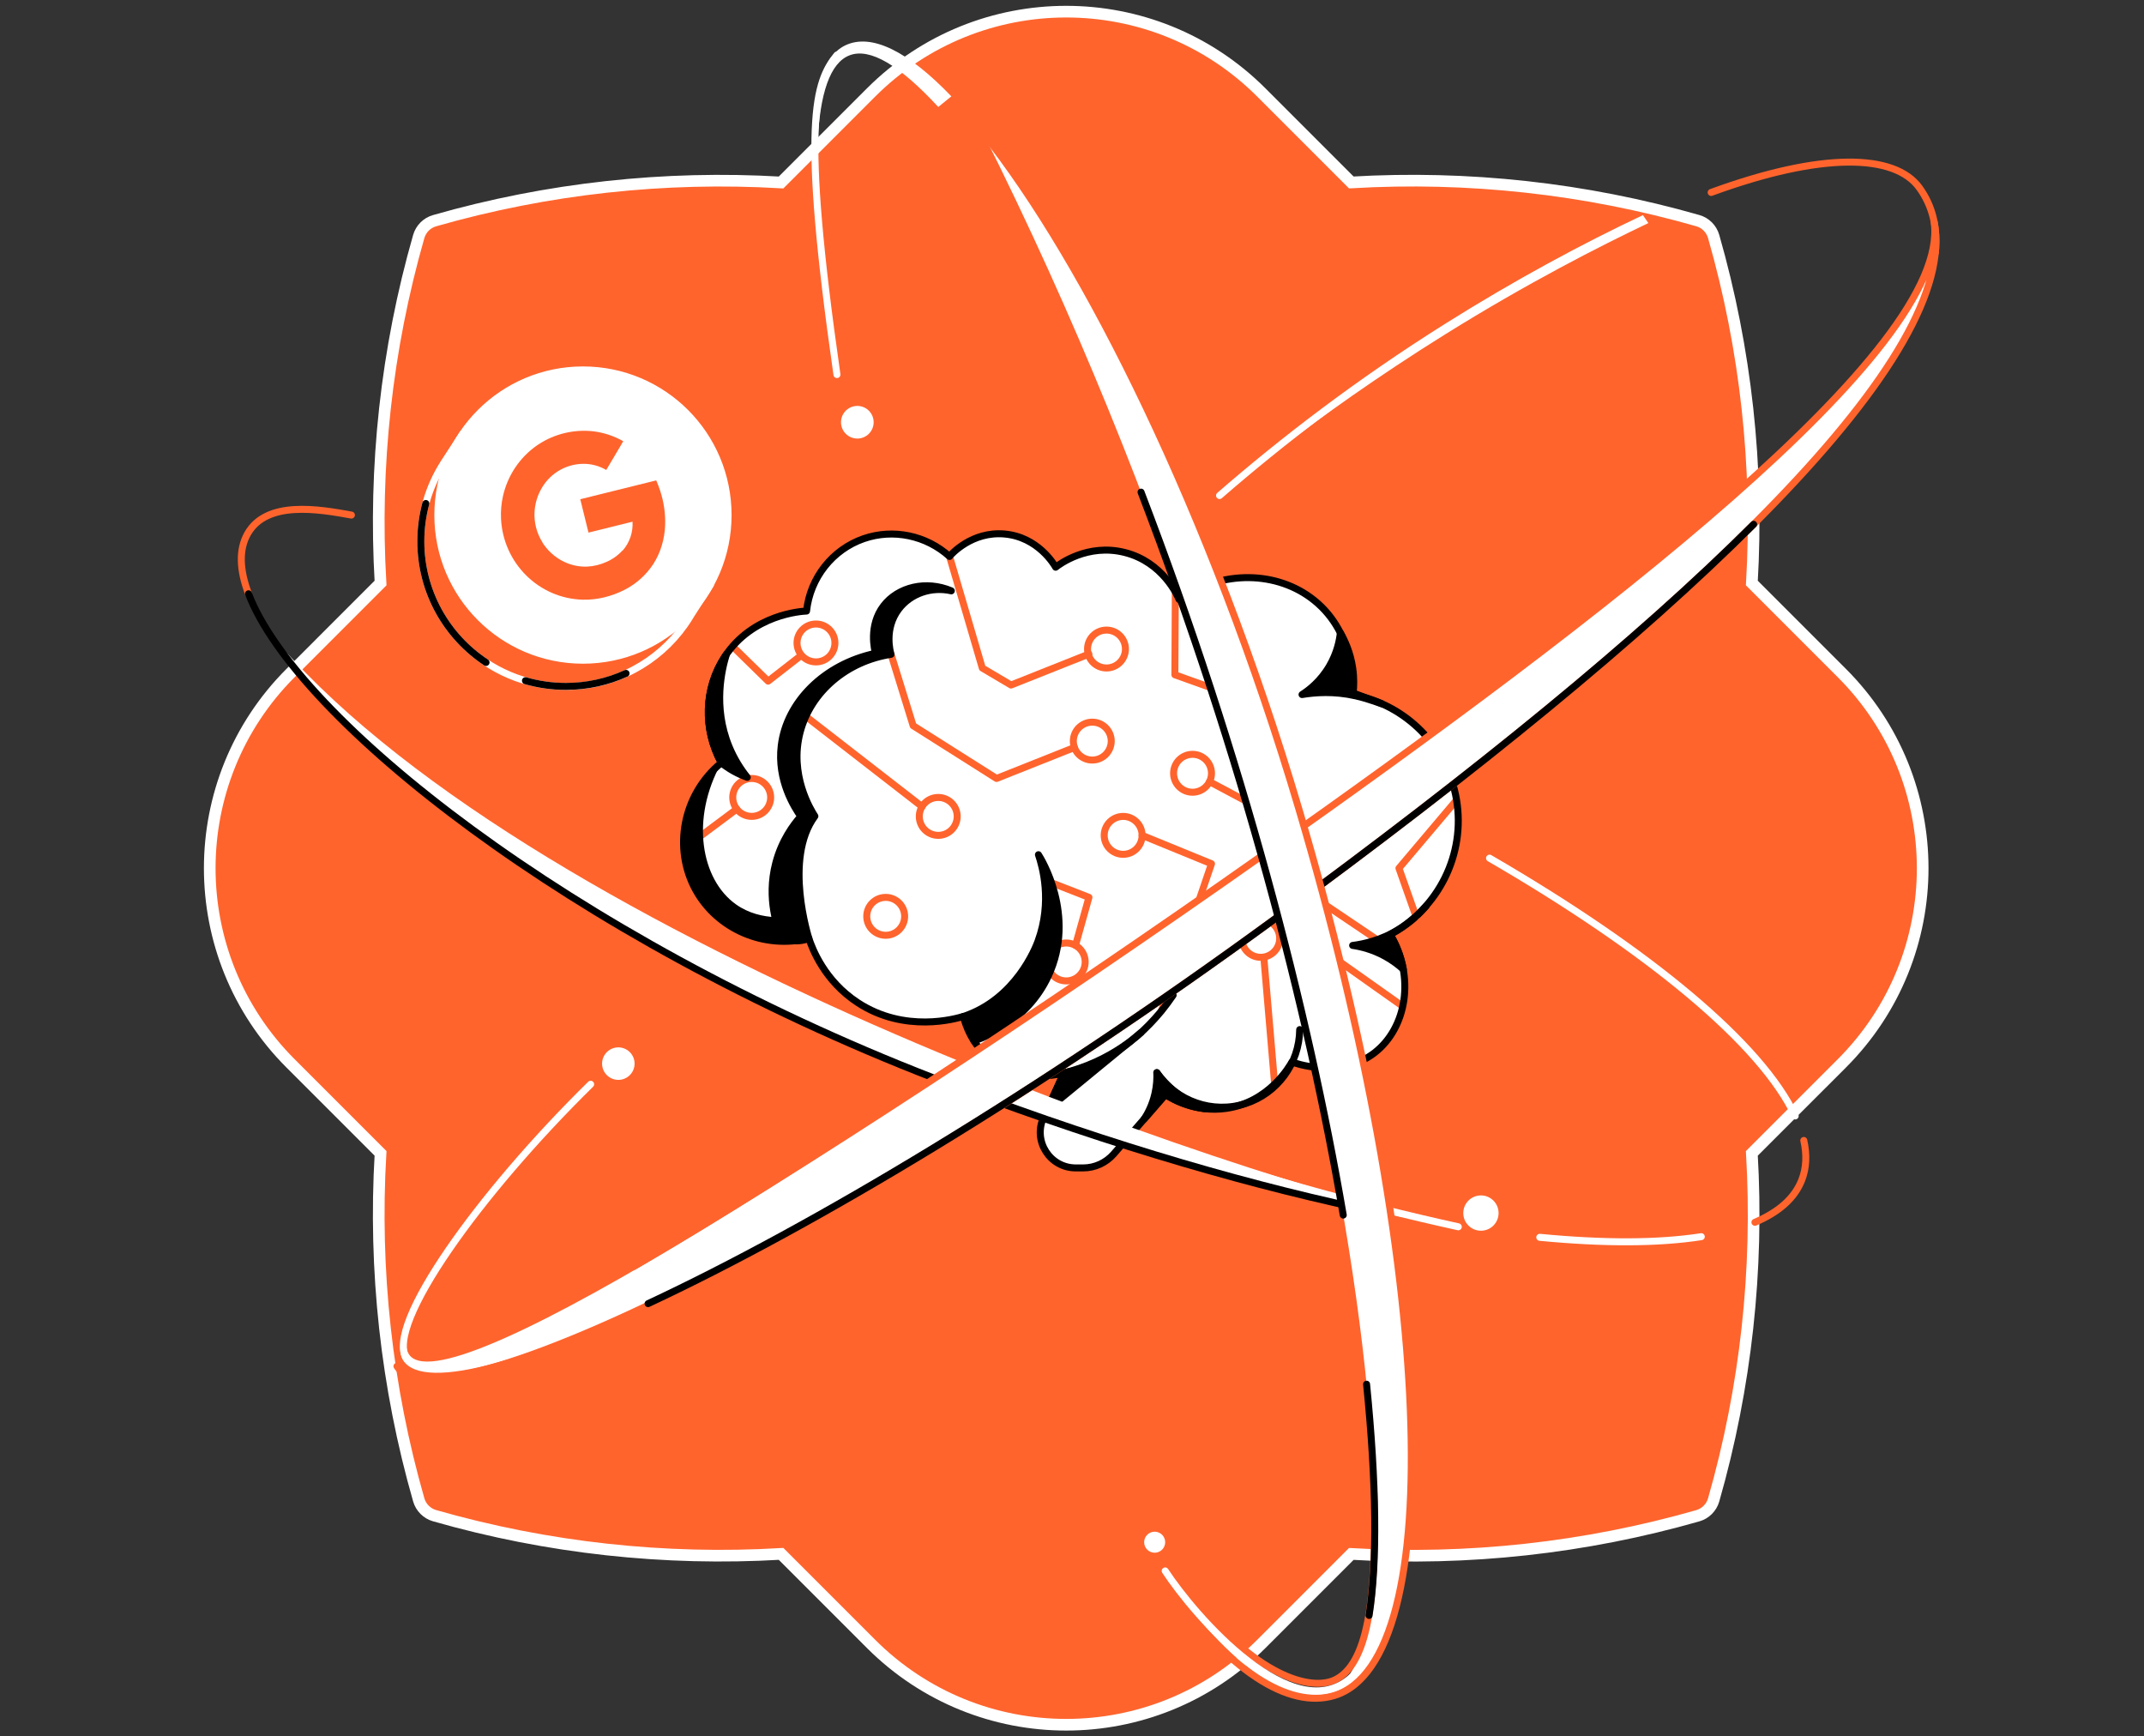 <svg width="368" height="298" viewBox="0 0 368 298" fill="none" xmlns="http://www.w3.org/2000/svg">
<rect x="0" y="0" width="368" height="298" fill="#333333" stroke="none"/>
<path d="M208.715 245.386L207.42 246.219C208.328 243.634 208.827 240.856 208.827 237.961C208.827 224.205 197.673 213.052 183.918 213.052C177.623 213.052 171.879 215.39 167.495 219.241L166.224 219.481L162.836 224.692H162.842C160.415 228.536 159.009 233.084 159.009 237.967C159.009 251.722 170.162 262.875 183.918 262.875C192.328 262.875 199.76 258.702 204.273 252.32L204.337 252.226C204.724 251.675 205.087 251.107 205.427 250.527L208.715 245.398V245.386Z" fill="#FF642D" stroke="white" stroke-width="1.2" stroke-linecap="round" stroke-linejoin="round"/>
<path d="M186.842 258.374C200.599 258.374 211.751 247.222 211.751 233.466C211.751 219.709 200.599 208.557 186.842 208.557C173.085 208.557 161.933 219.709 161.933 233.466C161.933 247.222 173.085 258.374 186.842 258.374Z" fill="white" stroke="white" stroke-width="1.2" stroke-linecap="round" stroke-linejoin="round"/>
<path d="M201.992 230.124L186.69 245.316L174.434 247.994C173.069 248.293 171.861 247.074 172.166 245.714L174.938 233.483L190.241 218.291C191.507 217.031 193.553 217.043 194.813 218.309L202.004 225.559C203.264 226.825 203.253 228.87 201.987 230.13L201.992 230.124Z" fill="white" stroke="#FF642D" stroke-width="1.2" stroke-linecap="round" stroke-linejoin="round"/>
<path d="M185.981 222.499L190.245 218.267C191.509 217.011 193.561 217.015 194.82 218.283L202.013 225.529C203.268 226.794 203.265 228.845 201.996 230.105L197.733 234.337L185.986 222.503L185.981 222.499Z" fill="white" stroke="#FF642D" stroke-width="1.2" stroke-linecap="round" stroke-linejoin="round"/>
<path d="M186.68 245.335L197.719 234.376L185.972 222.542L174.933 233.501L186.68 245.335Z" fill="#FF642D" stroke="#FF642D" stroke-width="1.2" stroke-linecap="round" stroke-linejoin="round"/>
<path d="M173.221 241.061L172.166 245.708C171.856 247.068 173.069 248.287 174.434 247.988L179.088 246.968L173.221 241.055V241.061Z" fill="#FF642D" stroke="#FF642D" stroke-width="1.2" stroke-linecap="round" stroke-linejoin="round"/>
<path d="M159.079 236.12C159.032 236.73 159.009 237.345 159.009 237.966C159.009 248.059 165.01 256.745 173.638 260.66" stroke="black" stroke-width="1.2" stroke-linecap="round" stroke-linejoin="round"/>
<path d="M292.949 110.844L291.653 111.676C292.562 109.091 293.06 106.313 293.06 103.418C293.06 89.662 281.907 78.509 268.151 78.509C261.856 78.509 256.113 80.847 251.729 84.698L250.457 84.938L247.069 90.149H247.075C244.649 93.993 243.242 98.541 243.242 103.424C243.242 117.179 254.396 128.332 268.151 128.332C276.562 128.332 283.993 124.16 288.506 117.777L288.571 117.683C288.957 117.132 289.321 116.564 289.661 115.984L292.949 110.855V110.844Z" fill="#FF642D" stroke="white" stroke-width="1.2" stroke-linecap="round" stroke-linejoin="round"/>
<path d="M271.076 123.832C284.833 123.832 295.985 112.679 295.985 98.923C295.985 85.166 284.833 74.014 271.076 74.014C257.319 74.014 246.167 85.166 246.167 98.923C246.167 112.679 257.319 123.832 271.076 123.832Z" fill="white" stroke="white" stroke-width="1.2" stroke-linecap="round" stroke-linejoin="round"/>
<path d="M276.263 89.979C278.431 89.979 280.19 88.221 280.19 86.052C280.19 83.883 278.431 82.125 276.263 82.125C274.094 82.125 272.336 83.883 272.336 86.052C272.336 88.221 274.094 89.979 276.263 89.979Z" fill="#FF642D" stroke="#FF642D" stroke-width="1.2" stroke-linecap="round" stroke-linejoin="round"/>
<path d="M294.484 107.444L281.913 96.818C280.688 95.787 278.812 96.238 278.197 97.715L275.325 104.625L264.025 95.078C262.8 94.046 260.925 94.498 260.309 95.974L252.297 115.233V115.269C256.863 120.508 263.58 123.826 271.076 123.826C281.836 123.826 291.009 116.998 294.49 107.438L294.484 107.444Z" fill="#FF642D"/>
<path d="M279.293 107.199L264.283 94.516" stroke="white" stroke-width="1.2" stroke-linecap="round" stroke-linejoin="round"/>
<path d="M271.076 123.832C284.833 123.832 295.985 112.679 295.985 98.923C295.985 85.166 284.833 74.014 271.076 74.014C257.319 74.014 246.167 85.166 246.167 98.923C246.167 112.679 257.319 123.832 271.076 123.832Z" stroke="white" stroke-width="1.2" stroke-linecap="round" stroke-linejoin="round"/>
<path d="M245.575 92.897C244.08 96.097 243.242 99.661 243.242 103.424C243.242 117.179 254.396 128.333 268.151 128.333C271.849 128.333 275.354 127.524 278.507 126.082" stroke="black" stroke-width="1.2" stroke-linecap="round" stroke-linejoin="round"/>
<path d="M300.691 100.059C301.863 80.091 299.683 59.959 294.133 40.583C293.758 39.276 292.726 38.238 291.419 37.869C272.049 32.319 251.916 30.138 231.942 31.311L216.505 15.873C198.002 -2.624 168.011 -2.624 149.508 15.873L134.065 31.316C114.097 30.144 93.965 32.324 74.588 37.875C73.281 38.25 72.25 39.281 71.875 40.588C66.324 59.959 64.144 80.091 65.316 100.059L49.873 115.503C31.376 134.006 31.376 163.996 49.873 182.499L65.316 197.942C64.138 217.911 66.324 238.043 71.875 257.407C72.25 258.714 73.281 259.746 74.588 260.121C93.965 265.671 114.097 267.851 134.065 266.679L149.508 282.123C168.011 300.626 198.008 300.626 216.505 282.123L231.942 266.685C251.911 267.863 272.043 265.677 291.419 260.133C292.726 259.758 293.758 258.726 294.133 257.419C299.683 238.043 301.863 217.911 300.691 197.942L316.135 182.499C334.637 163.996 334.637 134.006 316.135 115.503L300.691 100.059Z" fill="#FF642D" stroke="white" stroke-width="2"/>
<path d="M121.939 100.324L120.644 101.156C121.552 98.572 122.05 95.793 122.05 92.898C122.05 79.143 110.897 67.989 97.141 67.989C90.847 67.989 85.103 70.328 80.719 74.178L79.447 74.419L76.06 79.629H76.066C73.639 83.474 72.232 88.022 72.232 92.904C72.232 106.66 83.386 117.813 97.141 117.813C105.552 117.813 112.983 113.64 117.496 107.257L117.561 107.164C117.948 106.613 118.311 106.044 118.651 105.464L121.939 100.336V100.324Z" fill="#FF642D"/>
<path d="M121.939 100.324L120.644 101.156C121.552 98.572 122.05 95.793 122.05 92.898C122.05 79.143 110.897 67.989 97.141 67.989C90.847 67.989 85.103 70.328 80.719 74.178L79.447 74.419L76.06 79.629H76.066C73.639 83.474 72.232 88.022 72.232 92.904C72.232 106.66 83.386 117.813 97.141 117.813C105.552 117.813 112.983 113.64 117.496 107.257L117.561 107.164C117.948 106.613 118.311 106.044 118.651 105.464L121.939 100.336V100.324Z" fill="#FF642D" stroke="white" stroke-width="1.2" stroke-linecap="round" stroke-linejoin="round"/>
<path d="M73.088 86.409C72.531 88.478 72.232 90.653 72.232 92.897C72.232 101.583 76.681 109.237 83.427 113.692" stroke="black" stroke-width="1.2" stroke-linecap="round" stroke-linejoin="round"/>
<path d="M90.19 116.822C92.394 117.46 94.727 117.8 97.136 117.8C100.816 117.8 104.315 116.997 107.457 115.567" stroke="black" stroke-width="1.2" stroke-linecap="round" stroke-linejoin="round"/>
<path d="M100.06 113.305C113.817 113.305 124.969 102.153 124.969 88.396C124.969 74.639 113.817 63.487 100.06 63.487C86.303 63.487 75.151 74.639 75.151 88.396C75.151 102.153 86.303 113.305 100.06 113.305Z" fill="white" stroke="white" stroke-width="1.2" stroke-linecap="round" stroke-linejoin="round"/>
<path d="M162.983 95.499C158.968 91.877 153.312 90.699 148.254 92.445C142.892 94.303 139.053 99.156 138.437 104.87C137.599 104.906 129.171 105.404 124.371 112.742C120.849 118.134 120.644 125.138 123.803 130.916C117.215 136.308 115.445 145.627 119.46 152.807C123.199 159.488 131.164 162.923 138.83 161.036C139.445 162.876 141.52 168.315 147.188 172.048C155.305 177.394 164.108 174.826 165.362 174.434C165.667 175.67 166.751 179.322 170.25 181.994C175.572 186.05 181.878 184.333 182.605 184.122C180.126 189.561 181.029 187.592 178.549 193.03C178.215 195.709 179.452 198.34 181.703 199.759C184.094 201.265 187.206 201.136 189.515 199.436C193.026 195.574 196.531 191.712 200.041 187.849C201.448 188.512 206.905 190.663 210.468 190.229C217.654 189.356 221.311 183.049 221.744 182.27C222.207 182.446 230.02 185.265 235.94 180.676C241.42 176.432 242.967 167.641 238.595 160.373C246.952 155.907 251.553 146.577 250.006 137.287C248.488 128.179 241.361 120.935 232.23 119.241C232.294 118.339 232.827 108.897 225.595 103.054C219.289 97.96 209.765 97.767 202.374 102.872C202.11 102.239 199.602 96.489 193.085 94.831C186.655 93.19 181.75 96.911 181.193 97.351C180.97 96.947 178.169 92.141 172.39 91.648C166.828 91.174 163.317 95.094 162.971 95.493L162.983 95.499Z" fill="white"/>
<path d="M237.335 120.853C237.323 120.882 235.096 119.968 232.664 119.417C228.959 118.585 225.73 118.831 223.485 119.2C224.593 118.491 226.627 116.979 228.186 114.306C229.522 112.009 229.927 109.858 230.061 108.604C230.806 109.887 231.779 111.944 232.177 114.629C232.429 116.316 232.382 117.793 232.259 118.936C236.432 120.472 237.341 120.829 237.335 120.853Z" fill="black" stroke="black" stroke-width="1.2" stroke-linecap="round" stroke-linejoin="round"/>
<path d="M189.92 114.64C191.716 114.64 193.173 113.184 193.173 111.388C193.173 109.591 191.716 108.135 189.92 108.135C188.123 108.135 186.667 109.591 186.667 111.388C186.667 113.184 188.123 114.64 189.92 114.64Z" stroke="#FF642D" stroke-width="1.2" stroke-linecap="round" stroke-linejoin="round"/>
<path d="M140.055 113.597C141.852 113.597 143.308 112.141 143.308 110.345C143.308 108.548 141.852 107.092 140.055 107.092C138.259 107.092 136.802 108.548 136.802 110.345C136.802 112.141 138.259 113.597 140.055 113.597Z" stroke="#FF642D" stroke-width="1.2" stroke-linecap="round" stroke-linejoin="round"/>
<path d="M187.482 130.441C189.278 130.441 190.735 128.985 190.735 127.188C190.735 125.392 189.278 123.936 187.482 123.936C185.685 123.936 184.229 125.392 184.229 127.188C184.229 128.985 185.685 130.441 187.482 130.441Z" stroke="#FF642D" stroke-width="1.2" stroke-linecap="round" stroke-linejoin="round"/>
<path d="M204.689 135.963C206.486 135.963 207.942 134.506 207.942 132.71C207.942 130.913 206.486 129.457 204.689 129.457C202.893 129.457 201.437 130.913 201.437 132.71C201.437 134.506 202.893 135.963 204.689 135.963Z" stroke="#FF642D" stroke-width="1.2" stroke-linecap="round" stroke-linejoin="round"/>
<path d="M192.78 146.618C194.576 146.618 196.032 145.162 196.032 143.365C196.032 141.569 194.576 140.112 192.78 140.112C190.983 140.112 189.527 141.569 189.527 143.365C189.527 145.162 190.983 146.618 192.78 146.618Z" stroke="#FF642D" stroke-width="1.2" stroke-linecap="round" stroke-linejoin="round"/>
<path d="M183.01 168.344C184.806 168.344 186.262 166.888 186.262 165.092C186.262 163.295 184.806 161.839 183.01 161.839C181.213 161.839 179.757 163.295 179.757 165.092C179.757 166.888 181.213 168.344 183.01 168.344Z" stroke="#FF642D" stroke-width="1.2" stroke-linecap="round" stroke-linejoin="round"/>
<path d="M216.393 164.294C218.19 164.294 219.646 162.837 219.646 161.041C219.646 159.244 218.19 157.788 216.393 157.788C214.597 157.788 213.141 159.244 213.141 161.041C213.141 162.837 214.597 164.294 216.393 164.294Z" stroke="#FF642D" stroke-width="1.2" stroke-linecap="round" stroke-linejoin="round"/>
<path d="M152.023 160.514C153.819 160.514 155.276 159.058 155.276 157.262C155.276 155.465 153.819 154.009 152.023 154.009C150.226 154.009 148.77 155.465 148.77 157.262C148.77 159.058 150.226 160.514 152.023 160.514Z" stroke="#FF642D" stroke-width="1.2" stroke-linecap="round" stroke-linejoin="round"/>
<path d="M161.043 143.365C162.839 143.365 164.296 141.909 164.296 140.112C164.296 138.316 162.839 136.859 161.043 136.859C159.246 136.859 157.79 138.316 157.79 140.112C157.79 141.909 159.246 143.365 161.043 143.365Z" stroke="#FF642D" stroke-width="1.2" stroke-linecap="round" stroke-linejoin="round"/>
<path d="M129.025 140.106C130.821 140.106 132.278 138.65 132.278 136.853C132.278 135.057 130.821 133.601 129.025 133.601C127.228 133.601 125.772 135.057 125.772 136.853C125.772 138.65 127.228 140.106 129.025 140.106Z" stroke="#FF642D" stroke-width="1.2" stroke-linecap="round" stroke-linejoin="round"/>
<path d="M117.367 145.634L126.457 138.853" stroke="#FF642D" stroke-width="1.2" stroke-linecap="round" stroke-linejoin="round"/>
<path d="M123.809 109.031L131.844 116.897L137.447 112.536" stroke="#FF642D" stroke-width="1.2" stroke-linecap="round" stroke-linejoin="round"/>
<path d="M231.597 186.905L225.859 169.973L230.014 165.091L243.705 174.779" stroke="#FF642D" stroke-width="1.2" stroke-linecap="round" stroke-linejoin="round"/>
<path d="M179.751 151.213L186.907 154.003L184.598 162.249" stroke="#FF642D" stroke-width="1.2" stroke-linecap="round" stroke-linejoin="round"/>
<path d="M196.033 143.365L207.942 148.236L199.338 173.514" stroke="#FF642D" stroke-width="1.2" stroke-linecap="round" stroke-linejoin="round"/>
<path d="M184.416 128.284L171.047 133.6L156.735 124.545L152.943 112.296" stroke="#FF642D" stroke-width="1.2" stroke-linecap="round" stroke-linejoin="round"/>
<path d="M186.901 112.25L173.533 117.565L168.604 114.647L162.983 95.499" stroke="#FF642D" stroke-width="1.2" stroke-linecap="round" stroke-linejoin="round"/>
<path d="M158.265 138.43L138.314 122.945" stroke="#FF642D" stroke-width="1.2" stroke-linecap="round" stroke-linejoin="round"/>
<path d="M201.735 101.904L201.659 115.806L213.141 119.927" stroke="#FF642D" stroke-width="1.2" stroke-linecap="round" stroke-linejoin="round"/>
<path d="M207.608 134.151L226.205 144.074L248.001 131.104" stroke="#FF642D" stroke-width="1.2" stroke-linecap="round" stroke-linejoin="round"/>
<path d="M216.927 164.3L218.785 186.079" stroke="#FF642D" stroke-width="1.2" stroke-linecap="round" stroke-linejoin="round"/>
<path d="M227.805 155.503L236.362 161.27" stroke="#FF642D" stroke-width="1.2" stroke-linecap="round" stroke-linejoin="round"/>
<path d="M138.836 161.041C138.836 161.041 134.44 147.408 139.867 140.076C139.181 139.016 135.395 132.938 137.359 125.588C139.193 118.713 145.33 113.474 152.937 112.296C152.808 111.862 151.712 107.923 154.244 104.559C156.278 101.863 159.83 100.621 163.287 101.4C158.95 99.566 154.144 100.726 151.654 103.973C149.045 107.378 150.124 111.586 150.27 112.12C141.467 113.995 135.009 120.466 134.094 127.968C133.367 133.905 136.351 138.564 137.441 140.112C136.198 141.518 134.159 144.22 133.139 148.159C131.545 154.301 133.479 159.376 134.217 161.07C137.007 161.99 138.836 161.047 138.836 161.047V161.041Z" fill="black" stroke="black" stroke-width="1.2" stroke-linecap="round" stroke-linejoin="round"/>
<path d="M165.368 174.446C174.359 171.457 177.77 162.595 178.157 161.546C180.665 154.706 178.907 148.664 178.239 146.683C178.649 147.31 184.774 157.092 179.944 167.477C176.193 175.542 168.527 178.197 167.173 178.636" fill="black"/>
<path d="M165.368 174.446C174.359 171.457 177.77 162.595 178.157 161.546C180.665 154.706 178.907 148.664 178.239 146.683C178.649 147.31 184.774 157.092 179.944 167.477C176.193 175.542 168.527 178.197 167.173 178.636" stroke="black" stroke-width="1.2" stroke-linecap="round" stroke-linejoin="round"/>
<path d="M201.36 170.794C199.297 173.836 193.12 182.053 182.617 184.128C180.407 184.561 178.338 184.661 176.475 184.579" stroke="black" stroke-width="1.2" stroke-linecap="round" stroke-linejoin="round"/>
<path d="M244.772 155.503C243.794 156.646 242.328 158.105 240.271 159.395C237.071 161.399 233.994 162.026 232.171 162.255C233.555 162.454 235.565 162.929 237.722 164.107C239.052 164.839 240.095 165.654 240.875 166.363C240.681 165.308 240.353 164.042 239.773 162.659C239.404 161.786 239.005 161.03 238.613 160.379C239.427 159.951 240.324 159.418 241.256 158.738C242.756 157.642 243.917 156.493 244.778 155.503H244.772Z" fill="black" stroke="black" stroke-width="1.2" stroke-linecap="round" stroke-linejoin="round"/>
<path d="M198.564 184.086C201.929 189.044 208.176 191.201 213.809 189.384C219.265 187.62 223.022 182.498 223.081 176.701" stroke="black" stroke-width="1.2" stroke-linecap="round" stroke-linejoin="round"/>
<path d="M250.018 137.293L240.119 149.003L243.037 157.261" stroke="#FF642D" stroke-width="1.2" stroke-linecap="round" stroke-linejoin="round"/>
<path d="M126.317 155.204C120.321 150.943 118.469 140.534 123.808 130.928C117.221 136.32 115.451 145.639 119.466 152.818C123.205 159.5 131.17 162.934 138.836 161.047C138.555 159.693 138.273 158.345 137.998 156.991C136.193 157.378 130.695 158.316 126.323 155.21L126.317 155.204Z" fill="black"/>
<path d="M124.682 112.302C124.577 112.448 124.477 112.595 124.377 112.747C120.855 118.139 120.65 125.143 123.809 130.922C124.366 131.373 125.057 131.86 125.889 132.329C126.757 132.815 127.566 133.161 128.263 133.407C127.185 132.065 126.036 130.312 125.133 128.12C122.314 121.257 123.908 114.816 124.682 112.302Z" fill="black" stroke="black" stroke-width="1.2" stroke-linecap="round" stroke-linejoin="round"/>
<path d="M196.384 192.064C196.988 191.126 197.779 189.661 198.225 187.721C198.553 186.291 198.6 185.031 198.559 184.087C199.285 185.083 200.364 186.343 201.899 187.551C203.734 188.993 205.516 189.813 206.787 190.276C205.768 190.147 204.466 189.889 203.025 189.344C201.811 188.887 200.821 188.342 200.047 187.85C198.822 189.256 197.603 190.657 196.378 192.064H196.384Z" fill="black" stroke="black" stroke-width="1.2" stroke-linecap="round" stroke-linejoin="round"/>
<path d="M182.617 184.128L179.751 190.422L195.851 177.206C194.075 178.759 191.543 180.635 188.202 182.17C186.163 183.108 184.258 183.723 182.617 184.134V184.128Z" fill="black" stroke="black" stroke-width="1.2" stroke-linecap="round" stroke-linejoin="round"/>
<path d="M162.983 95.499C158.968 91.877 153.312 90.699 148.254 92.445C142.892 94.303 139.053 99.156 138.437 104.87C137.599 104.906 129.171 105.404 124.371 112.742C120.849 118.134 120.644 125.138 123.803 130.916C117.215 136.308 115.445 145.627 119.46 152.807C123.199 159.488 131.164 162.923 138.83 161.036C139.445 162.876 141.52 168.315 147.188 172.048C155.305 177.394 164.108 174.826 165.362 174.434C165.667 175.67 166.751 179.322 170.25 181.994C175.572 186.05 181.878 184.333 182.605 184.122C181.439 186.683 180.273 189.25 179.106 191.811C177.266 195.85 180.22 200.439 184.657 200.439H185.911C187.921 200.439 189.832 199.565 191.156 198.053C194.116 194.648 197.082 191.249 200.041 187.844C201.132 188.553 205.152 190.979 210.468 190.223C217.794 189.18 221.34 182.997 221.744 182.264C222.207 182.44 230.02 185.259 235.94 180.67C241.42 176.426 242.967 167.635 238.595 160.368C246.952 155.901 251.553 146.571 250.006 137.281C248.488 128.173 241.361 120.929 232.23 119.236C232.294 118.333 232.827 108.891 225.595 103.048C219.289 97.955 209.765 97.761 202.374 102.866C202.11 102.233 199.602 96.484 193.085 94.825C186.655 93.184 181.75 96.905 181.193 97.345C180.97 96.941 178.169 92.135 172.39 91.642C166.828 91.168 163.317 95.089 162.971 95.487L162.983 95.499Z" stroke="black" stroke-width="1.2" stroke-linecap="round" stroke-linejoin="round"/>
<path d="M143.653 64.284C138.836 34.997 136.802 11.853 145.025 7.814C149.573 5.581 155.955 8.875 163.293 16.535L161.049 18.358C154.379 11.138 149.309 8.178 145.845 9.485C139.187 11.993 138.455 30.256 143.653 64.29V64.284Z" fill="white"/>
<path d="M45.858 108.153C59.508 129.95 103.418 162.959 160.31 185.025C193.36 197.843 224.821 206.517 250.299 210.544C211.728 202.075 89.041 160.521 45.858 108.153Z" fill="white"/>
<path d="M42.658 101.905C41.093 97.797 40.982 94.298 42.488 91.62C45.764 85.8 54.773 87.394 60.317 88.396" stroke="#FF642D" stroke-width="1.2" stroke-linecap="round" stroke-linejoin="round"/>
<path d="M250.305 210.544C241.689 208.645 232.698 206.406 223.374 203.78C216.112 201.729 209.149 199.584 202.491 197.374" stroke="white" stroke-width="1.2" stroke-linecap="round" stroke-linejoin="round"/>
<path d="M233.284 207.349C211.376 202.637 186.332 195.112 160.316 185.025C97.662 160.731 50.752 123.163 42.658 101.905" stroke="black" stroke-width="1.2" stroke-linecap="round" stroke-linejoin="round"/>
<path d="M331.994 38.18C334.895 60.047 274.628 105.909 216.927 146.618C148.911 194.608 77.929 241.061 70.392 232.692C69.085 231.238 69.478 227.628 72.209 221.808C69.167 227.218 67.889 231.432 69.202 233.46C76.376 244.549 145.172 211.54 218.533 157.912C293.558 103.066 336.232 60.674 331.994 38.174V38.18Z" fill="white"/>
<path d="M68.135 234.474C75.309 245.563 145.177 211.546 218.532 157.918C293.558 103.072 336.231 60.68 331.994 38.18C334.895 60.047 274.627 105.909 216.926 146.618C178.702 173.585 137.107 200.809 108.798 217.348" stroke="#FF642D" stroke-width="1.2" stroke-linecap="round" stroke-linejoin="round"/>
<path d="M111.237 223.731C139.322 210.608 178.239 187.375 218.533 157.918C253.569 132.306 281.555 109.407 300.996 89.984" stroke="black" stroke-width="1.2" stroke-linecap="round" stroke-linejoin="round"/>
<path d="M209.325 85.043C209.155 84.826 225.109 70.303 248.406 55.457C260.268 47.897 271.627 41.819 281.995 36.919C282.305 37.376 282.616 37.827 282.927 38.285C274.575 42.264 262.261 48.529 248.037 57.391C224.505 72.055 209.483 85.254 209.319 85.043H209.325Z" fill="white"/>
<path d="M209.325 85.044C220.051 75.719 233.08 65.662 248.558 55.956C260.192 48.659 271.34 42.734 281.585 37.904" stroke="white" stroke-width="1.2" stroke-linecap="round" stroke-linejoin="round"/>
<path d="M332.193 43.355C332.609 39.077 331.713 35.355 329.445 32.219C325.201 26.364 312.682 26.077 293.705 33.028" stroke="#FF642D" stroke-width="1.2" stroke-linecap="round" stroke-linejoin="round"/>
<path d="M101.379 186.08C82.319 204.794 66.061 227.405 69.765 233.132" stroke="white" stroke-width="1.2" stroke-linecap="round" stroke-linejoin="round"/>
<path d="M106.132 185.33C107.672 185.33 108.921 184.081 108.921 182.54C108.921 180.999 107.672 179.75 106.132 179.75C104.591 179.75 103.342 180.999 103.342 182.54C103.342 184.081 104.591 185.33 106.132 185.33Z" fill="white"/>
<path d="M200.463 271.093C211.194 285.775 221.222 293.3 228.965 291.002C248.804 285.124 246.096 216.961 222.916 138.759C207.889 88.068 186.338 44.773 168.679 22.725C232.083 148.998 246.307 281.754 229.258 289.578C223.666 292.145 213.287 287.21 200.463 271.093Z" fill="white"/>
<path d="M195.851 84.458C213.258 129.904 224.54 173.374 230.559 208.534" stroke="black" stroke-width="1.2" stroke-linecap="round" stroke-linejoin="round"/>
<path d="M199.742 271.275C210.89 286.929 221.222 293.294 228.965 291.002C248.804 285.124 246.096 216.961 222.916 138.759C207.889 88.068 186.338 44.773 168.679 22.725" stroke="#FF642D" stroke-width="1.2" stroke-linecap="round" stroke-linejoin="round"/>
<path d="M235.822 256.253C236.373 275.295 234.539 285.54 229.281 288.236C225.056 290.405 215.303 287.65 204.484 273.455" stroke="#FF642D" stroke-width="1.2" stroke-linecap="round" stroke-linejoin="round"/>
<path d="M234.562 237.557C236.268 254.606 236.432 268.145 234.99 277.241" stroke="black" stroke-width="1.2" stroke-linecap="round" stroke-linejoin="round"/>
<path d="M199.994 269.604C204.982 277.224 222.078 297.081 232.094 287.744" stroke="white" stroke-width="1.2" stroke-linecap="round" stroke-linejoin="round"/>
<path d="M147.152 75.267C148.699 75.267 149.954 74.013 149.954 72.466C149.954 70.918 148.699 69.664 147.152 69.664C145.605 69.664 144.351 70.918 144.351 72.466C144.351 74.013 145.605 75.267 147.152 75.267Z" fill="white"/>
<path d="M143.653 64.284C137.435 20.954 139.926 14.033 143.653 9.455" stroke="white" stroke-width="1.2" stroke-linecap="round" stroke-linejoin="round"/>
<path d="M292.011 212.237C284.632 213.386 275.237 213.404 264.289 212.349" stroke="white" stroke-width="1.2" stroke-linecap="round" stroke-linejoin="round"/>
<path d="M309.606 195.727C310.157 198.188 310.057 200.456 309.26 202.508C308.053 205.626 305.298 208.04 301.219 209.769" stroke="#FF642D" stroke-width="1.2" stroke-linecap="round" stroke-linejoin="round"/>
<path d="M255.667 147.274C283.202 163.251 302.35 179.193 308.129 191.519" stroke="white" stroke-width="1.2" stroke-linecap="round" stroke-linejoin="round"/>
<path d="M198.189 266.48C199.186 266.48 199.995 265.672 199.995 264.675C199.995 263.678 199.186 262.87 198.189 262.87C197.192 262.87 196.384 263.678 196.384 264.675C196.384 265.672 197.192 266.48 198.189 266.48Z" fill="white"/>
<path d="M254.19 211.217C255.864 211.217 257.22 209.861 257.22 208.187C257.22 206.514 255.864 205.157 254.19 205.157C252.517 205.157 251.16 206.514 251.16 208.187C251.16 209.861 252.517 211.217 254.19 211.217Z" fill="white"/>
<path d="M113.295 84.17C113.11 83.602 112.91 83.091 112.641 82.444L99.598 85.678C100.057 87.53 100.558 89.551 101.011 91.405L108.569 89.531C108.676 91.357 108.065 93.144 106.864 94.5C106.864 94.5 106.856 94.469 106.849 94.468C106.078 95.314 105.139 95.985 104.09 96.437C103.045 96.913 101.924 97.185 100.778 97.242C99.609 97.285 98.447 97.083 97.355 96.65C95.744 96.004 94.351 94.896 93.344 93.465C93.266 93.355 93.192 93.24 93.116 93.126L93.113 93.113L93.123 93.101C92.09 91.475 91.611 89.556 91.764 87.636C91.871 86.289 92.278 84.988 92.95 83.821C94.52 81.067 97.483 79.443 100.626 79.614C101.832 79.685 103.007 80.043 104.058 80.658L105.966 77.437C106.3 76.864 106.656 76.302 106.971 75.717C105.377 74.815 103.622 74.234 101.811 74.018C98.522 73.656 95.221 74.445 92.451 76.251C92.354 76.314 92.258 76.377 92.163 76.443C89.202 78.501 87.118 81.617 86.325 85.172C86.045 86.429 85.934 87.722 85.996 89.015C86.357 96.658 92.516 102.743 100.063 102.919C102.532 102.976 104.981 102.349 107.179 101.236C109.175 100.225 110.876 98.71 112.114 96.832C113.403 94.851 114.087 92.466 114.167 90.093C114.228 88.085 113.932 86.079 113.295 84.17Z" fill="#FF642D"/>
</svg>

